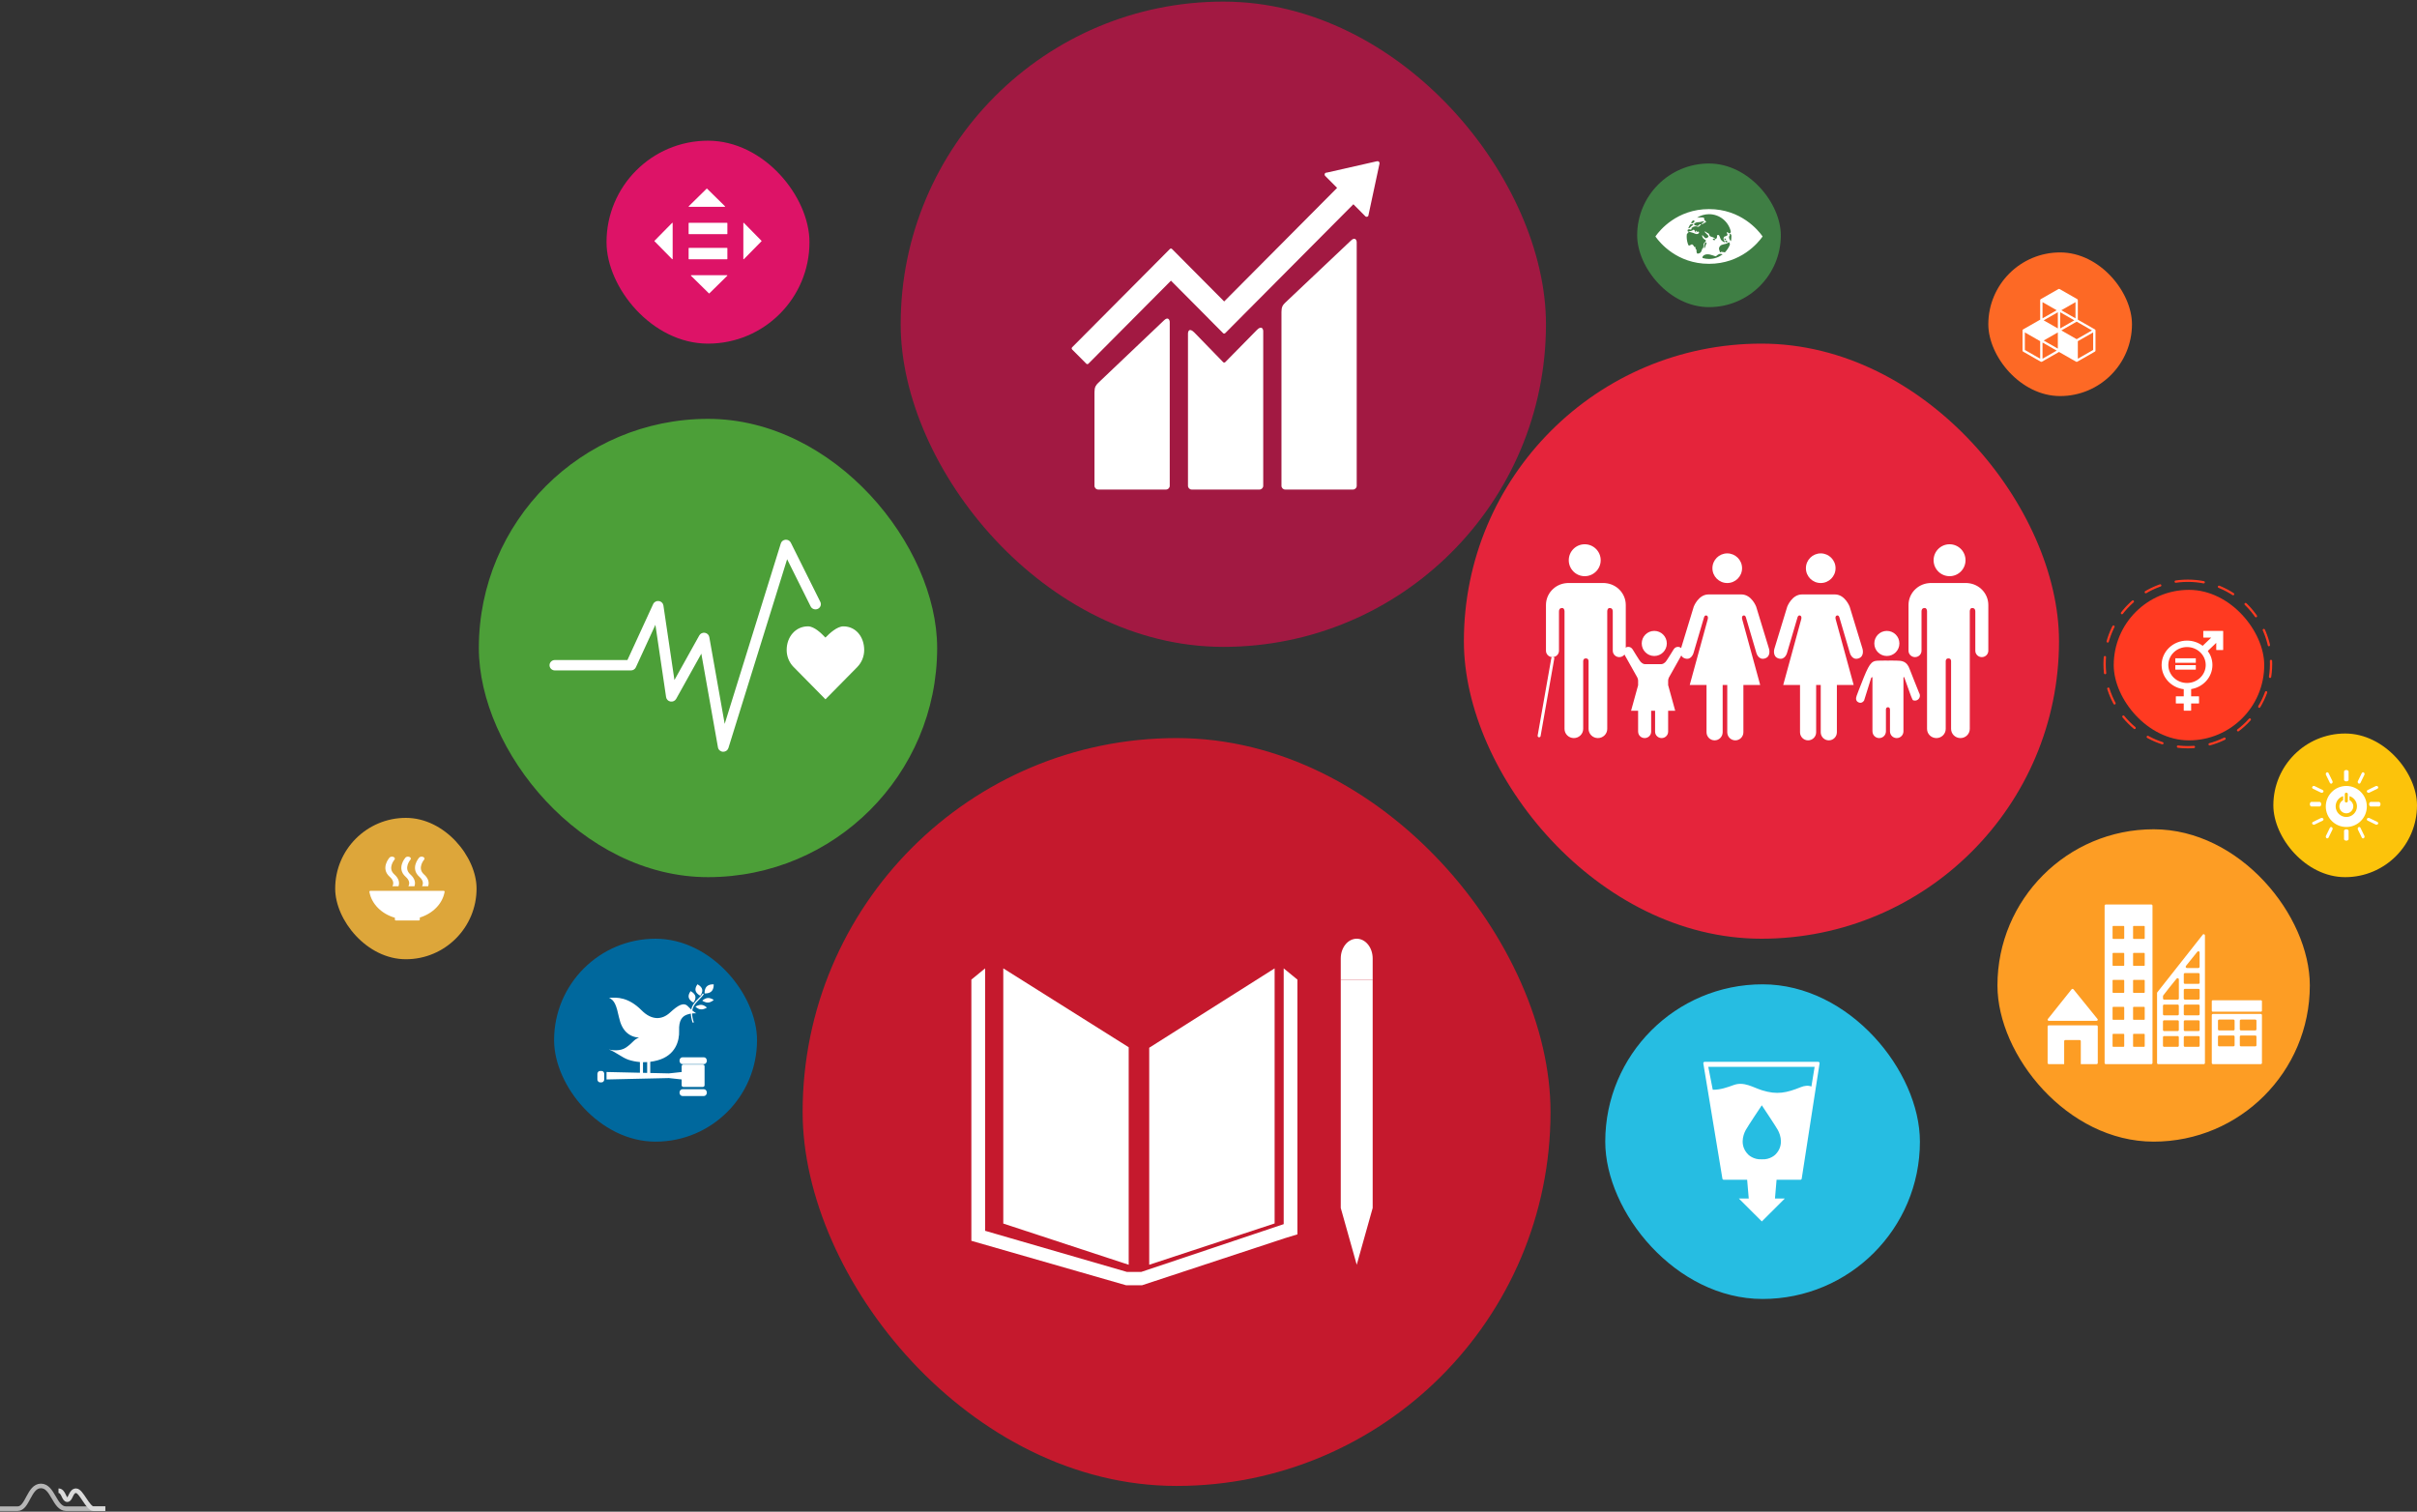 <?xml version="1.0" encoding="UTF-8"?>
<svg width="1060px" height="663px" viewBox="0 0 1060 663" version="1.1" xmlns="http://www.w3.org/2000/svg" xmlns:xlink="http://www.w3.org/1999/xlink">
    <rect x="0" y="0" width="1060" height="663" fill="#333333" stroke="none"/>
    <!-- Generator: sketchtool 62 (101010) - https://sketch.com -->
    <title>6FB37E99-2C97-4185-814F-909C6CEC5B35</title>
    <desc>Created with sketchtool.</desc>
    <g id="Acervo" stroke="none" stroke-width="1" fill="none" fill-rule="evenodd">
        <g id="sobre-o-atlas-v2" transform="translate(-145, -12489)">
            <g id="2-Ods" transform="translate(0, 11695.705)">
                <g id="bubble-chart-ods" transform="translate(145, 794)">
                    <g id="ODS-2-icon" transform="translate(147, 358)">
                        <rect id="Rectangle" fill="#DDA63A" x="0" y="0" width="62" height="62" rx="31"></rect>
                        <path d="M26.182,43.801 L26.182,44.602 C26.181,44.607 26.179,44.614 26.179,44.619 C26.179,44.627 26.181,44.633 26.182,44.639 C26.19,44.837 26.364,44.995 26.579,44.999 C26.581,44.999 26.584,45 26.586,45 C26.589,45 26.593,44.999 26.597,44.999 L36.694,44.999 C36.697,44.999 36.7,45 36.703,45 C36.706,45 36.709,44.999 36.712,44.999 C36.932,44.995 37.109,44.828 37.11,44.622 C37.11,44.622 37.111,44.621 37.111,44.619 C37.111,44.619 37.11,44.618 37.11,44.617 L37.11,43.71 C42.794,41.976 47.052,37.689 47.989,32.464 C47.991,32.452 47.993,32.442 47.995,32.433 C47.998,32.414 48,32.398 48,32.38 C48,32.17 47.818,32 47.592,32 L15.602,32 L15.41,32 C15.183,32 15,32.17 15,32.38 L15.021,32.551 C16.005,37.826 20.38,42.137 26.182,43.801" id="Fill-4" fill="#FFFFFF"></path>
                        <path d="M36.815,17.424 C36.649,17.615 32.76,22.155 36.902,25.825 C38.802,27.509 38.637,28.996 38.095,30 L40.752,30 C41.29,28.518 41.069,26.658 38.911,24.748 C35.858,22.043 38.95,18.387 38.996,18.331 C39.361,17.914 39.165,17.376 38.565,17.126 C37.962,16.876 37.181,17.01 36.815,17.424" id="Fill-6" fill="#FFFFFF"></path>
                        <path d="M32.096,30 L34.753,30 C35.29,28.517 35.067,26.659 32.911,24.748 C29.859,22.043 32.947,18.389 32.996,18.329 C33.358,17.914 33.166,17.377 32.563,17.125 C31.963,16.877 31.181,17.009 30.817,17.424 C30.65,17.615 26.759,22.154 30.903,25.825 C32.802,27.51 32.637,28.997 32.096,30" id="Fill-8" fill="#FFFFFF"></path>
                        <path d="M23.816,17.425 C23.648,17.616 19.76,22.155 23.902,25.825 C25.802,27.51 25.637,28.997 25.097,30 L27.753,30 C28.29,28.518 28.068,26.659 25.91,24.748 C22.857,22.044 25.948,18.388 25.997,18.33 C26.358,17.915 26.165,17.377 25.563,17.127 C24.962,16.876 24.181,17.01 23.816,17.425" id="Fill-10" fill="#FFFFFF"></path>
                    </g>
                    <g id="ODS-4-icon" transform="translate(352, 323)">
                        <rect id="Rectangle" fill="#C5192D" x="0" y="0" width="328" height="328" rx="164"></rect>
                        <path d="M250,96.664 C250,91.875 246.865,88 243.004,88 C239.131,88 236,91.875 236,96.664 L236,106 L250,106 L250,96.664 Z" id="Fill-5" fill="#FFFFFF"></path>
                        <polygon id="Fill-7" fill="#FFFFFF" points="237.743 206.094 236.004 206.094 243.007 231 250 206.094 248.262 206.094 250 206.094 250 106 248.262 106 246.523 106 244.682 106 241.199 106 239.481 106 237.743 106 236 106 236 206.094"></polygon>
                        <polygon id="Fill-9" fill="#FFFFFF" points="217 105.94 210.976 101 210.976 213.182 148.536 234.126 145.647 234.126 145.077 234.126 142.189 234.126 80.026 216.099 80.026 101 74 105.94 74 220.487 141.905 240 145.077 240 145.647 240 148.817 240 211.466 219.351 217 217.661"></polygon>
                        <polygon id="Fill-3" fill="#FFFFFF" points="143 135.597 88 101 88 212.922 143 231"></polygon>
                        <polygon id="Fill-4" fill="#FFFFFF" points="152 135.813 152 231 207 212.875 207 101"></polygon>
                    </g>
                    <g id="ODS-5-icon" transform="translate(923, 254)">
                        <rect id="Rectangle" fill="#FF3A21" x="4" y="4" width="66" height="66" rx="33"></rect>
                        <path d="M36.5,0 C56.658,-3.70303679e-15 73,16.342 73,36.5 C73,56.658 56.658,73 36.5,73 C16.342,73 2.46869119e-15,56.658 0,36.5 C-2.46869119e-15,16.342 16.342,3.70303679e-15 36.5,0 Z" id="Rectangle" stroke="#FF3A21" stroke-linecap="round" stroke-linejoin="bevel" stroke-dasharray="7"></path>
                        <path d="M36.141,44.836 C31.619,44.836 27.941,41.301 27.941,36.957 C27.941,32.612 31.619,29.078 36.141,29.078 C40.663,29.078 44.341,32.612 44.341,36.957 C44.341,41.301 40.663,44.836 36.141,44.836 M51.889,22 L43.383,22 C43.325,22 43.275,22.047 43.275,22.104 L43.275,24.82 C43.275,24.878 43.325,24.925 43.383,24.925 L46.77,24.925 L43.009,28.539 C41.115,27.109 38.732,26.253 36.141,26.253 C29.999,26.253 25,31.055 25,36.957 C25,42.392 29.238,46.889 34.703,47.569 L34.703,50.698 L31.348,50.698 C31.285,50.698 31.238,50.744 31.238,50.802 L31.238,53.713 C31.238,53.77 31.285,53.816 31.348,53.816 L34.703,53.816 L34.703,56.896 C34.703,56.954 34.751,57 34.811,57 L37.839,57 C37.899,57 37.949,56.954 37.949,56.896 L37.949,53.816 L41.303,53.816 C41.363,53.816 41.411,53.77 41.411,53.713 L41.411,50.802 C41.411,50.744 41.363,50.698 41.303,50.698 L37.949,50.698 L37.949,47.518 C43.235,46.685 47.281,42.268 47.281,36.957 C47.281,34.666 46.526,32.543 45.246,30.8 L48.954,27.238 L48.954,30.278 C48.954,30.335 49.003,30.381 49.063,30.381 L51.889,30.381 C51.95,30.381 52,30.335 52,30.278 L52,22.104 C52,22.047 51.95,22 51.889,22" id="Fill-4" fill="#FFFFFF"></path>
                        <path d="M39.902,34 L31.096,34 C31.043,34 31,34.034 31,34.074 L31,35.924 C31,35.967 31.043,36 31.096,36 L39.902,36 C39.957,36 40,35.967 40,35.924 L40,34.074 C40,34.034 39.957,34 39.902,34" id="Fill-6" fill="#FFFFFF"></path>
                        <path d="M39.902,37 L31.096,37 C31.043,37 31,37.035 31,37.077 L31,38.925 C31,38.967 31.043,39 31.096,39 L39.902,39 C39.957,39 40,38.967 40,38.925 L40,37.077 C40,37.035 39.957,37 39.902,37" id="Fill-8" fill="#FFFFFF"></path>
                    </g>
                    <g id="ODS-8-icon" transform="translate(395, 0)">
                        <rect id="Rectangle" fill="#A21942" x="0" y="0" width="283" height="283" rx="141.5"></rect>
                        <path d="M197.414,104.847 L168.643,132.05 C167.556,133.123 167,133.913 167,136.134 L167,212.372 C167,213.267 167.735,214 168.643,214 L198.362,214 C199.268,214 200,213.267 200,212.372 L200,105.534 C200,104.634 199.291,102.991 197.414,104.847" id="Fill-4" fill="#FFFFFF"></path>
                        <path d="M115.414,139.857 L86.641,167.216 C85.558,168.297 85,169.09 85,171.322 L85,212.366 C85,213.263 85.737,214 86.641,214 L116.361,214 C117.268,214 118,213.263 118,212.366 L118,140.544 C118,139.637 117.284,137.982 115.414,139.857" id="Fill-6" fill="#FFFFFF"></path>
                        <path d="M210,70.855 C210.01,70.637 209.933,70.404 209.756,70.233 C209.606,70.086 209.414,70.016 209.229,70 L209.072,70.011 L208.839,70.023 L186.983,74.983 L186.585,75.023 C186.428,75.055 186.28,75.134 186.16,75.248 C185.837,75.574 185.837,76.102 186.16,76.431 L186.406,76.678 L191.398,81.698 L141.873,131.507 L119,108.499 C118.74,108.238 118.33,108.238 118.068,108.499 L111.863,114.744 C111.857,114.744 111.857,114.751 111.857,114.751 L75.19,151.622 C74.937,151.881 74.937,152.303 75.19,152.559 L81.406,158.805 C81.659,159.065 82.072,159.065 82.329,158.805 L118.539,122.396 L135.139,139.092 C135.154,139.118 135.163,139.145 135.191,139.171 L141.398,145.409 C141.656,145.67 142.07,145.67 142.33,145.409 L198.537,88.879 L203.78,94.146 C204.101,94.475 204.626,94.475 204.945,94.146 C205.097,93.994 205.172,93.804 205.183,93.606 L205.186,93.536 L209.987,71.097 L210,70.855 Z" id="Fill-8" fill="#FFFFFF"></path>
                        <path d="M156.245,143.986 L142.32,158.153 C142.056,158.375 141.669,158.368 141.422,158.119 L128.806,145.142 C126.498,142.821 126,144.703 126,145.616 L126,212.347 C126,213.256 126.725,214 127.628,214 L157.365,214 C158.265,214 159,213.256 159,212.347 L159,144.51 C159,143.597 158.287,141.923 156.245,143.986" id="Fill-10" fill="#FFFFFF"></path>
                    </g>
                    <g id="ODS-13-icon" transform="translate(718, 71)">
                        <rect id="Rectangle" fill="#3F7E44" x="0" y="0" width="63" height="63" rx="31.5"></rect>
                        <path d="M41.118,34.058 C40.855,33.986 39.754,32.462 40.624,31.459 C40.769,31.294 40.332,30.809 40.452,30.8 C40.928,30.763 41.181,31.058 41.306,31.485 C41.315,31.673 41.323,31.862 41.323,32.054 C41.323,32.741 41.251,33.411 41.118,34.058 M38.432,39.015 C38.334,38.988 38.233,38.956 38.124,38.901 C37.589,38.629 37.653,39.064 37.39,38.968 C37.126,38.87 37.687,38.259 36.897,38.776 C36.109,39.291 36.322,38.696 35.978,37.822 C35.632,36.948 36.374,35.95 36.993,35.724 C37.845,35.415 38.374,35.352 38.773,35.253 C39.951,34.959 40.2,34.259 40.413,34.685 C40.454,34.765 40.493,34.84 40.528,34.912 C40.597,35.039 40.676,35.297 40.68,35.551 C40.18,36.864 39.408,38.042 38.432,39.015 M31.518,41.873 C30.56,41.873 29.636,41.734 28.762,41.478 C28.637,41.375 28.565,41.204 28.643,40.998 C28.947,40.206 29.85,39.896 30.564,39.827 C32.153,39.672 34.243,40.861 34.575,40.669 C34.909,40.477 35.58,39.602 36.567,39.639 C37.24,39.665 37.234,39.778 37.46,39.863 C35.812,41.123 33.753,41.873 31.518,41.873 M30.185,35.473 C30.05,35.695 29.681,37.346 29.434,37.154 C29.185,36.961 29.534,35.238 29.606,35.107 C29.992,34.396 30.831,34.431 30.185,35.473 M34.189,33.524 C33.995,33.697 33.499,33.634 33.251,33.44 C33.005,33.248 33.408,32.929 33.555,32.917 C33.885,32.888 34.381,33.349 34.189,33.524 M38.515,33.541 C38.41,33.501 38.316,33.401 38.236,33.16 C38.157,32.919 38.359,32.782 38.557,32.879 C38.758,32.981 39.019,33.281 39.019,33.442 C39.019,33.603 38.624,33.584 38.515,33.541 M38.932,33.843 C39.262,33.816 39.757,34.274 39.563,34.449 C39.37,34.623 38.876,34.559 38.628,34.365 C38.382,34.173 38.784,33.855 38.932,33.843 M28.415,37.758 C28.225,38.509 28.002,38.779 27.813,39.016 C27.623,39.255 26.921,39.561 26.476,39.528 C26.03,39.495 25.968,38.303 25.968,37.69 C25.968,37.478 25.669,38.106 25.513,36.831 C25.413,36.013 24.89,36.916 24.853,36.371 C24.815,35.828 24.554,35.936 24.279,35.596 C24.005,35.256 23.664,35.629 23.282,35.801 C22.902,35.97 23.058,36.059 22.518,35.889 C22.504,35.885 22.497,35.88 22.483,35.875 C21.987,34.701 21.713,33.409 21.713,32.054 C21.713,31.722 21.731,31.397 21.762,31.074 C21.78,31.041 21.8,31.01 21.822,30.983 C22.341,30.368 22.329,30.225 22.329,30.225 L22.902,30.026 C22.902,30.026 23.819,30.167 24.509,30.427 C25.077,30.64 25.972,31.124 26.492,30.911 C26.868,30.755 27.163,30.55 27.128,30.236 C27.085,29.842 26.776,29.749 26.401,30.014 C26.263,30.111 25.968,29.42 25.737,29.455 C25.506,29.49 26.023,30.268 25.827,30.3 C25.631,30.334 25.236,29.49 25.168,29.353 C25.102,29.218 24.797,28.878 24.523,29.137 C23.945,29.687 23.006,29.654 22.818,29.795 C22.244,30.225 22.092,29.654 22.105,29.306 C22.128,29.226 22.151,29.146 22.177,29.067 C22.364,28.86 23.037,28.791 23.268,28.946 C23.521,29.115 23.703,28.902 23.802,28.799 C23.903,28.698 23.868,28.535 23.804,28.4 C23.74,28.264 23.931,28.164 24.062,28.128 C24.194,28.093 24.631,27.787 24.806,27.685 C24.982,27.584 25.888,27.473 26.294,27.677 C26.7,27.882 27.073,27.715 27.273,27.479 C27.523,27.181 27.842,26.954 27.984,26.886 C28.126,26.819 27.634,26.359 27.229,26.86 C26.824,27.36 26.618,27.405 26.427,27.405 C26.237,27.405 25.105,27.123 24.965,26.764 C24.827,26.407 25.319,26.139 25.737,25.936 C26.155,25.736 27.298,25.739 27.59,25.673 C28.184,25.542 28.943,25.244 29.326,25.504 C29.707,25.76 27.728,26.212 28.379,26.563 C28.61,26.691 29.656,25.961 30.014,25.774 C30.858,25.339 29.197,25.195 29.412,24.31 C29.656,23.309 27.375,23.696 26.238,23.781 C27.763,22.803 29.574,22.234 31.518,22.234 C36.143,22.234 40.017,25.443 41.05,29.758 C41.058,29.971 41.024,30.125 41.003,30.212 C40.914,30.566 40.244,30.871 39.855,30.3 C39.756,30.157 39.335,29.759 39.35,30.44 C39.363,31.12 40.01,31.19 39.383,31.598 C38.757,32.007 38.642,31.908 38.352,32.011 C38.064,32.113 37.784,32.814 37.853,33.189 C37.923,33.564 38.816,34.587 38.153,34.545 C37.998,34.534 36.826,33.733 36.633,33.217 C36.429,32.675 36.206,32.144 36.048,31.735 C35.888,31.327 35.475,31.223 35.124,31.463 C34.776,31.702 35.222,31.941 34.971,32.452 C34.721,32.963 34.542,33.419 34.173,32.997 C33.216,31.899 31.826,32.44 31.608,31.218 C31.49,30.556 30.921,30.619 30.444,30.244 C29.966,29.871 29.699,29.668 29.619,29.938 C29.548,30.176 31.117,31.422 31.229,31.741 C31.395,32.215 30.759,32.633 30.293,32.746 C29.829,32.857 29.624,32.484 29.167,32.008 C28.711,31.532 28.511,31.192 28.479,31.565 C28.433,32.106 28.913,32.899 29.379,33.195 C29.775,33.447 30.219,33.561 30.091,33.969 C29.962,34.379 30.089,34.147 29.644,34.587 C29.199,35.03 29.114,35.172 29.147,35.783 C29.179,36.397 29.019,36.432 28.923,36.941 C28.828,37.451 28.608,37.01 28.415,37.758 M23.148,26.937 C23.171,26.91 23.191,26.888 23.199,26.877 C23.377,26.676 23.729,26.632 23.972,26.594 C24.217,26.552 24.542,26.676 24.581,26.838 C24.623,27 23.969,27.296 23.85,27.407 C23.511,27.719 22.981,28.355 22.672,28.424 C22.57,28.447 22.487,28.432 22.418,28.398 C22.622,27.889 22.866,27.399 23.148,26.937 M23.651,25.936 C23.778,25.749 24.2,25.217 24.25,25.15 C24.359,25.01 24.574,24.982 24.725,24.955 C24.875,24.925 25.074,25.01 25.098,25.122 C25.123,25.235 25.04,25.671 24.966,25.747 C24.76,25.961 24.222,26.264 23.926,26.216 C23.697,26.181 23.608,26.003 23.651,25.936 M54.818,31.738 C53.145,29.387 45.574,20 31.502,20 C17.427,20 9.858,29.387 8.182,31.738 C8.111,31.839 8.05,31.925 8,31.999 C8.05,32.075 8.111,32.162 8.182,32.263 C9.858,34.613 17.427,44 31.502,44 C45.574,44 53.145,34.613 54.818,32.263 C54.891,32.162 54.952,32.075 55,31.999 C54.952,31.925 54.891,31.839 54.818,31.738" id="Fill-5" fill="#FFFFFF"></path>
                    </g>
                    <g id="ODS-7-icon" transform="translate(997, 321)">
                        <rect id="Rectangle" fill="#FCC30B" x="0" y="0" width="63" height="63" rx="31.5"></rect>
                        <path d="M32.002,36.611 C29.416,36.611 27.32,34.516 27.32,31.931 C27.32,29.829 28.703,28.052 30.61,27.46 L30.61,29.202 C29.618,29.71 28.937,30.739 28.937,31.931 C28.937,33.623 30.308,34.995 32.002,34.995 C33.695,34.995 35.066,33.623 35.066,31.931 C35.066,30.736 34.382,29.704 33.385,29.199 L33.385,27.457 C35.295,28.047 36.684,29.826 36.684,31.931 C36.684,34.516 34.587,36.611 32.002,36.611 L32.002,36.611 Z M31.334,26.555 C31.334,26.256 31.634,25.926 32.004,25.926 C32.372,25.926 32.671,26.256 32.671,26.555 L32.671,29.645 C32.671,29.943 32.372,30.27 32.004,30.27 C31.634,30.27 31.334,29.943 31.334,29.645 L31.334,26.555 Z M32,23 C27.03,23 23,27.029 23,32 C23,36.972 27.03,41 32,41 C36.971,41 41,36.972 41,32 C41,27.029 36.971,23 32,23 L32,23 Z" id="Fill-3" fill="#FFFFFF"></path>
                        <path d="M21,30.998 C21,30.447 20.661,30 20.351,30 L16.654,30 C16.342,30 16,30.447 16,30.998 C16,31.551 16.342,32 16.654,32 L20.351,32 C20.661,32 21,31.551 21,30.998" id="Fill-5" fill="#FFFFFF"></path>
                        <path d="M47,30.998 C47,30.447 46.661,30 46.351,30 L42.654,30 C42.342,30 42,30.447 42,30.998 C42,31.551 42.342,32 42.654,32 L46.351,32 C46.661,32 47,31.551 47,30.998" id="Fill-7" fill="#FFFFFF"></path>
                        <path d="M32.002,21 C32.552,21 33,20.661 33,20.351 L33,16.654 C33,16.342 32.552,16 32.002,16 C31.45,16 31,16.342 31,16.654 L31,20.351 C31,20.661 31.45,21 32.002,21" id="Fill-9" fill="#FFFFFF"></path>
                        <path d="M32.002,47 C32.552,47 33,46.661 33,46.351 L33,42.654 C33,42.343 32.552,42 32.002,42 C31.45,42 31,42.343 31,42.654 L31,46.351 C31,46.661 31.45,47 32.002,47" id="Fill-11" fill="#FFFFFF"></path>
                        <path d="M21.903,25.669 C22.114,25.355 21.959,24.944 21.66,24.798 L18.107,23.068 C17.807,22.921 17.307,23.015 17.097,23.328 C16.886,23.642 17.043,24.057 17.343,24.203 L20.897,25.934 C21.194,26.079 21.692,25.983 21.903,25.669" id="Fill-13" fill="#FFFFFF"></path>
                        <path d="M45.903,39.669 C46.113,39.356 45.958,38.943 45.661,38.798 L42.107,37.067 C41.807,36.921 41.307,37.015 41.097,37.328 C40.886,37.642 41.043,38.057 41.343,38.203 L44.897,39.934 C45.195,40.079 45.692,39.983 45.903,39.669" id="Fill-15" fill="#FFFFFF"></path>
                        <path d="M37.332,21.903 C37.645,22.113 38.056,21.958 38.202,21.661 L39.932,18.107 C40.079,17.807 39.985,17.308 39.672,17.097 C39.359,16.886 38.943,17.044 38.797,17.343 L37.066,20.897 C36.921,21.195 37.017,21.692 37.332,21.903" id="Fill-17" fill="#FFFFFF"></path>
                        <path d="M23.332,45.903 C23.644,46.113 24.057,45.958 24.202,45.661 L25.933,42.107 C26.079,41.807 25.985,41.307 25.672,41.097 C25.359,40.886 24.942,41.043 24.797,41.343 L23.066,44.897 C22.921,45.194 23.017,45.692 23.332,45.903" id="Fill-19" fill="#FFFFFF"></path>
                        <path d="M25.672,21.902 C25.985,21.69 26.079,21.193 25.933,20.895 L24.2,17.342 C24.053,17.043 23.64,16.886 23.328,17.097 C23.014,17.309 22.921,17.81 23.068,18.11 L24.801,21.662 C24.947,21.96 25.359,22.114 25.672,21.902" id="Fill-21" fill="#FFFFFF"></path>
                        <path d="M39.672,45.902 C39.985,45.69 40.078,45.193 39.933,44.896 L38.2,41.343 C38.053,41.043 37.64,40.885 37.328,41.097 C37.015,41.309 36.921,41.81 37.068,42.11 L38.801,45.663 C38.946,45.96 39.359,46.113 39.672,45.902" id="Fill-23" fill="#FFFFFF"></path>
                        <path d="M41.099,25.673 C41.31,25.985 41.807,26.078 42.104,25.933 L45.656,24.2 C45.956,24.053 46.115,23.64 45.903,23.328 C45.691,23.015 45.19,22.921 44.89,23.068 L41.338,24.801 C41.04,24.946 40.886,25.36 41.099,25.673" id="Fill-25" fill="#FFFFFF"></path>
                        <path d="M17.098,39.673 C17.31,39.985 17.807,40.079 18.104,39.933 L21.657,38.199 C21.957,38.054 22.115,37.64 21.902,37.328 C21.691,37.015 21.19,36.921 20.89,37.067 L17.338,38.801 C17.04,38.946 16.887,39.36 17.098,39.673" id="Fill-27" fill="#FFFFFF"></path>
                    </g>
                    <g id="ODS-1-icon" transform="translate(642, 150)">
                        <rect id="Rectangle" fill="#E5243B" x="0" y="0" width="261" height="261" rx="130.5"></rect>
                        <path d="M206,95.001 C206,91.132 209.139,88 213.008,88 C216.87,88 220,91.132 220,95.001 C220,98.865 216.87,102 213.008,102 C209.139,102 206,98.865 206,95.001" id="Fill-3" fill="#FFFFFF"></path>
                        <path d="M221.095,105.044 C226.086,105.487 230,109.615 230,114.648 L230,117.05 L230,118.1 L230,134.692 C230,136.234 228.722,137.494 227.151,137.494 C225.569,137.494 224.295,136.234 224.295,134.692 L224.295,117.477 C224.295,116.831 224.106,115.956 222.905,115.956 C222.074,115.956 221.901,116.821 221.871,117.373 L221.871,168.973 C221.871,171.19 220.043,173 217.775,173 C215.506,173 213.669,171.19 213.669,168.973 L213.669,139.237 C213.658,138.909 213.547,138.057 212.507,138.057 L212.502,138.057 C211.456,138.057 211.329,138.909 211.317,139.237 L211.317,168.973 C211.317,171.19 209.492,173 207.225,173 C204.952,173 203.124,171.19 203.124,168.973 L203.124,117.373 C203.098,116.821 202.918,115.956 202.093,115.956 C200.886,115.956 200.703,116.831 200.703,117.477 L200.703,134.692 C200.703,136.234 199.425,137.494 197.849,137.494 C196.272,137.494 195,136.234 195,134.692 L195,118.1 L195,117.05 L195,114.648 C195,109.615 198.916,105.487 203.917,105.044 C204.079,105.023 204.259,105 204.455,105 L212.507,105 L220.535,105 C220.746,105 220.92,105.023 221.095,105.044" id="Fill-5" fill="#FFFFFF"></path>
                        <path d="M163,98.503 C163,94.915 160.097,92 156.505,92 C152.911,92 150,94.915 150,98.503 C150,102.093 152.911,105 156.505,105 C160.097,105 163,102.093 163,98.503" id="Fill-7" fill="#FFFFFF"></path>
                        <path d="M141.817,115.348 L136.172,133.85 C136.172,133.85 135.166,137.242 138.025,138.088 C140.868,138.937 141.73,135.624 141.73,135.624 L146.283,120.183 C146.283,120.183 146.531,118.995 147.418,119.252 C148.305,119.508 147.972,120.779 147.972,120.779 L140.048,149.718 L147.418,149.718 L147.418,170.444 C147.418,172.405 149.004,174 150.96,174 C152.912,174 154.492,172.405 154.492,170.444 L154.492,149.718 L155.502,149.718 L156.502,149.718 L156.502,170.444 C156.502,172.405 158.08,174 160.037,174 C161.998,174 163.582,172.405 163.582,170.444 L163.582,149.718 L170.947,149.718 L163.03,120.779 C163.03,120.779 162.697,119.508 163.582,119.252 C164.469,118.995 164.717,120.183 164.717,120.183 L169.268,135.624 C169.268,135.624 170.134,138.937 172.974,138.088 C175.838,137.242 174.827,133.85 174.827,133.85 L169.181,115.348 C169.181,115.348 167.164,110 162.697,110 L155.502,110 L148.305,110 C143.839,110 141.817,115.348 141.817,115.348" id="Fill-9" fill="#FFFFFF"></path>
                        <path d="M122,98.503 C122,94.915 119.092,92 115.502,92 C111.908,92 109,94.915 109,98.503 C109,102.093 111.908,105 115.502,105 C119.092,105 122,102.093 122,98.503" id="Fill-11" fill="#FFFFFF"></path>
                        <path d="M100.816,115.348 L95.173,133.85 C95.173,133.85 94.163,137.242 97.024,138.088 C99.866,138.937 100.729,135.624 100.729,135.624 L105.282,120.183 C105.282,120.183 105.53,118.995 106.417,119.252 C107.306,119.508 106.969,120.779 106.969,120.779 L99.048,149.718 L106.417,149.718 L106.417,170.444 C106.417,172.405 108.008,174 109.959,174 C111.915,174 113.494,172.405 113.494,170.444 L113.494,149.718 L114.509,149.718 L115.505,149.718 L115.505,170.444 C115.505,172.405 117.08,174 119.042,174 C121.003,174 122.583,172.405 122.583,170.444 L122.583,149.718 L129.952,149.718 L122.035,120.779 C122.035,120.779 121.699,119.508 122.583,119.252 C123.468,118.995 123.719,120.183 123.719,120.183 L128.267,135.624 C128.267,135.624 129.134,138.937 131.975,138.088 C134.838,137.242 133.827,133.85 133.827,133.85 L128.181,115.348 C128.181,115.348 126.168,110 121.699,110 L114.509,110 L107.306,110 C102.841,110 100.816,115.348 100.816,115.348" id="Fill-13" fill="#FFFFFF"></path>
                        <path d="M185.502,137 C188.544,137 191,134.538 191,131.495 C191,128.454 188.544,126 185.502,126 C182.459,126 180,128.454 180,131.495 C180,134.538 182.459,137 185.502,137" id="Fill-15" fill="#FFFFFF"></path>
                        <path d="M172.215,154.615 C171.934,155.288 171.704,156.712 173.053,157.334 C174.636,158.061 175.516,156.532 175.516,156.532 L178.64,146.564 C178.64,146.564 179.182,145.898 179.182,146.587 L179.182,170.051 L179.197,170.051 C179.197,171.684 180.509,173 182.144,173 C183.775,173 185.092,171.684 185.092,170.051 L185.092,160.791 C185.092,160.791 184.922,159.483 185.976,159.483 C187.031,159.483 186.868,160.791 186.868,160.791 L186.868,170.051 C186.868,171.684 188.192,173 189.822,173 C191.449,173 192.776,171.684 192.776,170.051 L192.776,146.587 C192.776,145.898 193.141,146.391 193.141,146.391 L195.589,153.215 C195.589,153.215 196.653,156.265 196.98,156.4 C198.085,156.865 199.362,156.336 199.828,155.221 C200.134,154.494 200.016,153.713 199.594,153.123 L199.615,153.102 C199.545,152.881 195.956,144.076 195.534,142.84 C194.237,139.054 191.879,139.087 189.607,139.025 C187.334,138.969 185.976,139.025 185.976,139.025 C185.976,139.025 184.524,138.964 181.524,139.054 C178.531,139.148 177.585,140.683 174.282,149.186 C173.811,150.41 172.215,154.373 172.194,154.61 L172.215,154.615 Z" id="Fill-17" fill="#FFFFFF"></path>
                        <path d="M60,95.001 C60,91.132 56.858,88 52.992,88 C49.129,88 46,91.132 46,95.001 C46,98.865 49.129,102 52.992,102 C56.858,102 60,98.865 60,95.001" id="Fill-19" fill="#FFFFFF"></path>
                        <path d="M44.907,105.044 C39.919,105.487 36,109.615 36,114.648 L36,117.05 L36,118.1 L36,134.692 C36,136.234 37.28,137.494 38.855,137.494 C40.432,137.494 41.709,136.234 41.709,134.692 L41.709,117.477 C41.709,116.831 41.899,115.956 43.099,115.956 C43.928,115.956 44.101,116.821 44.136,117.373 L44.136,168.973 C44.136,171.19 45.961,173 48.23,173 C50.495,173 52.327,171.19 52.327,168.973 L52.327,139.237 C52.345,138.909 52.454,138.057 53.496,138.057 L53.499,138.057 C54.544,138.057 54.672,138.909 54.682,139.237 L54.682,168.973 C54.682,171.19 56.51,173 58.775,173 C61.046,173 62.874,171.19 62.874,168.973 L62.874,117.373 C62.899,116.821 63.085,115.956 63.908,115.956 C65.115,115.956 65.296,116.831 65.296,117.477 L65.296,134.692 C65.296,136.234 66.574,137.494 68.15,137.494 C69.725,137.494 71,136.234 71,134.692 L71,118.1 L71,117.05 L71,114.648 C71,109.615 67.086,105.487 62.086,105.044 C61.921,105.023 61.744,105 61.546,105 L53.496,105 L45.469,105 C45.257,105 45.081,105.023 44.907,105.044" id="Fill-21" fill="#FFFFFF"></path>
                        <line x1="39" y1="138" x2="33" y2="172" id="Stroke-23" stroke="#FFFFFF" stroke-width="1.307" stroke-linecap="round"></line>
                        <path d="M83.5,137 C86.543,137 89,134.538 89,131.495 C89,128.454 86.543,126 83.5,126 C80.459,126 78,128.454 78,131.495 C78,134.538 80.459,137 83.5,137" id="Fill-25" fill="#FFFFFF"></path>
                        <path d="M89.934,146.418 L95.338,136.792 C95.338,136.792 96,135.409 96,135.077 C96,133.934 95.055,133 93.886,133 C93.121,133 92.467,133.391 92.097,133.977 L92.072,133.965 C91.902,134.108 89.197,138.858 88.303,139.738 C87.357,140.677 86.513,140.573 86.513,140.573 L82.995,140.573 L79.485,140.573 C79.485,140.573 78.633,140.677 77.693,139.738 C76.788,138.858 74.093,134.108 73.921,133.965 L73.903,133.977 C73.521,133.391 72.867,133 72.112,133 C70.948,133 70,133.934 70,135.077 C70,135.409 70.206,135.992 70.206,135.992 L76.053,146.418 C76.053,146.418 76.41,147.136 76.41,147.793 L76.41,149.844 L73.326,161.006 L76.41,161.006 L76.41,170.183 L76.422,170.183 C76.422,171.745 77.702,173 79.282,173 C80.859,173 82.131,171.745 82.131,170.183 L82.131,161.346 C82.131,161.346 82.116,161.198 82.131,161.006 L83.005,161.006 L83.856,161.006 C83.872,161.198 83.856,161.346 83.856,161.346 L83.856,170.183 C83.856,171.745 85.139,173 86.718,173 C88.295,173 89.58,171.745 89.58,170.183 L89.58,161.006 L92.674,161.006 L89.58,149.781 L89.58,147.793 C89.58,147.136 89.934,146.418 89.934,146.418" id="Fill-27" fill="#FFFFFF"></path>
                    </g>
                    <g id="ODS-3-icon" transform="translate(210, 183)">
                        <rect id="Rectangle" fill="#4C9F38" x="0" y="0" width="201" height="201" rx="100.5"></rect>
                        <path d="M159.869,91.005 C157.12,91.005 153.804,94.053 152.002,95.926 C150.201,94.049 147.105,91 144.353,91 C138.854,91 135,95.644 135,101.372 C135,104.236 136.115,106.829 137.919,108.706 L152.014,123 L166.092,108.722 L166.081,108.712 C167.884,106.834 169,104.24 169,101.375 C169,95.648 165.37,91.005 159.869,91.005 Z" id="Fill-4" fill="#FFFFFF"></path>
                        <path d="M107.195,146 C107.147,146 107.098,145.999 107.049,145.996 C105.957,145.931 105.056,145.147 104.871,144.103 L97.579,102.984 L86.533,122.814 C86.051,123.683 85.039,124.15 84.047,123.977 C83.042,123.805 82.27,123.028 82.125,122.054 L77.435,90.321 L68.857,108.979 C68.478,109.802 67.634,110.333 66.704,110.333 L33.358,110.333 C32.055,110.333 31,109.31 31,108.051 C31,106.789 32.055,105.768 33.358,105.768 L65.173,105.768 L76.457,81.227 C76.884,80.298 77.895,79.755 78.936,79.895 C79.976,80.035 80.795,80.825 80.944,81.832 L85.78,114.553 L96.672,94.997 C97.149,94.138 98.135,93.668 99.129,93.829 C100.121,93.985 100.901,94.735 101.071,95.695 L107.822,133.777 L132.434,54.624 C132.715,53.722 133.538,53.08 134.506,53.006 C135.478,52.937 136.394,53.442 136.816,54.29 L149.766,80.283 C150.331,81.418 149.839,82.783 148.667,83.33 C147.495,83.878 146.085,83.401 145.519,82.265 L135.202,61.558 L109.45,144.375 C109.15,145.345 108.228,146 107.195,146" id="Fill-6" fill="#FFFFFF"></path>
                    </g>
                    <g id="ODS-6-icon" transform="translate(704, 431)">
                        <rect id="Rectangle" fill="#26BDE2" x="0" y="0" width="138" height="138" rx="69"></rect>
                        <path d="M90.41,44.834 C89.06,44.24 87.348,44.454 85.704,45.119 C79.52,47.622 75.313,48.522 68.81,46.488 C64.715,45.208 60.883,42.527 56.354,44.16 C53.348,45.24 50.548,46.269 47.148,46.243 L45.186,36.195 L91.821,36.195 L90.41,44.834 Z M74.602,74.674 C74.602,74.674 72.339,76.996 68.657,76.745 C64.965,76.996 62.704,74.674 62.704,74.674 C58.971,70.949 60.303,66.315 61.603,63.921 C62.405,62.421 68.14,53.82 68.634,53.089 L68.634,53.031 C68.634,53.031 68.642,53.042 68.657,53.058 L68.676,53.031 L68.676,53.089 C69.157,53.82 74.901,62.421 75.704,63.921 C77.005,66.315 78.333,70.949 74.602,74.674 L74.602,74.674 Z M93.862,34.197 C93.745,34.07 93.588,34 93.411,34 L43.581,34 C43.408,34 43.25,34.07 43.133,34.197 C43.023,34.336 42.981,34.507 43.008,34.667 L51.38,85.227 C51.426,85.507 51.671,85.715 51.954,85.715 L62.229,85.715 L62.932,93.949 L58.608,93.954 L68.669,104 L78.754,93.931 L74.431,93.936 L75.133,85.715 L85.589,85.715 C85.877,85.715 86.119,85.507 86.16,85.218 L93.993,34.667 C94.02,34.493 93.969,34.327 93.862,34.197 L93.862,34.197 Z" id="Fill-4" fill="#FFFFFF"></path>
                    </g>
                    <g id="ODS-10-icon" transform="translate(266, 61)">
                        <rect id="Rectangle" fill="#DD1367" x="0" y="0" width="89" height="89" rx="44.5"></rect>
                        <path d="M52.817,47 L36.181,47 C36.081,47 36,47.084 36,47.187 L36,51.812 C36,51.917 36.081,52 36.181,52 L52.817,52 C52.919,52 53,51.917 53,51.812 L53,47.187 C53,47.084 52.919,47 52.817,47" id="Fill-42" fill="#FFFFFF"></path>
                        <path d="M52.817,36 L36.181,36 C36.081,36 36,36.084 36,36.187 L36,40.812 C36,40.917 36.081,41 36.181,41 L52.817,41 C52.919,41 53,40.917 53,40.812 L53,36.187 C53,36.084 52.919,36 52.817,36" id="Fill-43" fill="#FFFFFF"></path>
                        <path d="M51.96,28.772 L44.096,21.039 C44.043,20.987 43.957,20.987 43.904,21.039 L36.04,28.772 C35.955,28.856 36.015,29 36.136,29 L51.864,29 C51.985,29 52.045,28.856 51.96,28.772" id="Fill-44" fill="#FFFFFF"></path>
                        <path d="M60.228,51.96 L67.961,44.096 C68.013,44.043 68.013,43.957 67.961,43.904 L60.228,36.04 C60.144,35.955 60,36.015 60,36.136 L60,51.864 C60,51.985 60.144,52.046 60.228,51.96" id="Fill-45" fill="#FFFFFF"></path>
                        <path d="M37.04,59.228 L44.904,66.961 C44.957,67.013 45.043,67.013 45.096,66.961 L52.96,59.228 C53.045,59.144 52.985,59 52.864,59 L37.136,59 C37.015,59 36.955,59.144 37.04,59.228" id="Fill-46" fill="#FFFFFF"></path>
                        <path d="M28.772,36.04 L21.039,43.904 C20.987,43.957 20.987,44.043 21.039,44.096 L28.772,51.96 C28.856,52.045 29,51.985 29,51.864 L29,36.136 C29,36.015 28.856,35.954 28.772,36.04" id="Fill-47" fill="#FFFFFF"></path>
                    </g>
                    <g id="ODS-9-icon" transform="translate(872, 110)">
                        <rect id="Rectangle" fill="#FD6925" x="0" y="0" width="63" height="63" rx="31.5"></rect>
                        <path d="M45.978,42.776 L39.255,46.618 L39.255,38.933 L45.978,35.089 L45.978,42.776 Z M23.767,46.618 L23.767,39.517 L29.978,43.068 L23.767,46.618 Z M22.745,46.618 L16.022,42.776 L16.022,35.089 L22.745,38.933 L22.745,46.618 Z M29.978,25.359 L23.767,28.911 L23.767,21.809 L29.978,25.359 Z M38.233,28.911 L32.022,25.359 L38.233,21.809 L38.233,28.911 Z M32.022,34.213 L38.744,30.371 L45.467,34.213 L38.744,38.057 L32.022,34.213 Z M30.489,33.337 L24.277,29.787 L30.489,26.236 L30.489,33.337 Z M37.721,29.787 L31.511,33.336 L31.511,26.236 L37.721,29.787 Z M30.489,42.192 L24.277,38.641 L30.489,35.089 L30.489,42.192 Z M46.745,33.774 L39.255,29.495 L39.255,20.932 C39.255,20.752 39.157,20.585 38.999,20.494 L31.255,16.068 C31.097,15.977 30.903,15.977 30.745,16.068 L23,20.494 C22.842,20.585 22.745,20.752 22.745,20.932 L22.745,29.495 L15.255,33.774 C15.097,33.865 15,34.032 15,34.213 L15,43.068 C15,43.249 15.097,43.416 15.255,43.506 L23,47.932 C23.079,47.977 23.167,48 23.256,48 C23.344,48 23.432,47.977 23.511,47.932 L31,43.652 L38.488,47.932 C38.567,47.977 38.656,48 38.744,48 C38.832,48 38.92,47.978 38.999,47.932 L46.745,43.506 C46.903,43.416 47,43.249 47,43.068 L47,34.213 C47,34.032 46.903,33.865 46.745,33.774 L46.745,33.774 Z" id="Fill-28" fill="#FFFFFF"></path>
                    </g>
                    <g id="ODS-11-icon" transform="translate(876, 363)">
                        <rect id="Rectangle" fill="#FD9D24" x="0" y="0" width="137" height="137" rx="68.5"></rect>
                        <path d="M22.515,84 L22.731,84 L43.485,84 C43.769,84 44,83.778 44,83.507 C44,83.381 43.946,83.268 43.865,83.181 L43.835,83.152 L33.403,70.267 L33.301,70.16 C33.207,70.062 33.073,70 32.921,70 C32.791,70 32.676,70.052 32.584,70.126 L32.521,70.195 L32.424,70.301 L22.245,83.051 L22.088,83.233 C22.032,83.31 22,83.405 22,83.507 C22,83.778 22.231,84 22.515,84" id="Fill-4" fill="#FFFFFF"></path>
                        <path d="M43.486,86 L22.514,86 C22.23,86 22,86.224 22,86.501 L22,102.499 C22,102.775 22.23,103 22.514,103 L29.264,103 L29.264,92.936 C29.264,92.657 29.492,92.435 29.778,92.435 L36.044,92.435 C36.327,92.435 36.557,92.657 36.557,92.936 L36.557,103 L43.486,103 C43.769,103 44,102.775 44,102.499 L44,86.501 C44,86.224 43.769,86 43.486,86" id="Fill-6" fill="#FFFFFF"></path>
                        <path d="M113.587,87.735 C113.587,88.009 113.358,88.23 113.073,88.23 L106.809,88.23 C106.524,88.23 106.295,88.009 106.295,87.735 L106.295,83.955 C106.295,83.682 106.524,83.46 106.809,83.46 L113.073,83.46 C113.358,83.46 113.587,83.682 113.587,83.955 L113.587,87.735 Z M113.587,94.716 C113.587,94.992 113.358,95.214 113.073,95.214 L106.809,95.214 C106.524,95.214 106.295,94.992 106.295,94.716 L106.295,90.939 C106.295,90.663 106.524,90.443 106.809,90.443 L113.073,90.443 C113.358,90.443 113.587,90.663 113.587,90.939 L113.587,94.716 Z M104.011,87.735 C104.011,88.009 103.782,88.23 103.499,88.23 L97.232,88.23 C96.947,88.23 96.716,88.009 96.716,87.735 L96.716,83.955 C96.716,83.682 96.947,83.46 97.232,83.46 L103.499,83.46 C103.782,83.46 104.011,83.682 104.011,83.955 L104.011,87.735 Z M104.011,94.716 C104.011,94.992 103.782,95.214 103.499,95.214 L97.232,95.214 C96.947,95.214 96.716,94.992 96.716,94.716 L96.716,90.939 C96.716,90.663 96.947,90.443 97.232,90.443 L103.499,90.443 C103.782,90.443 104.011,90.663 104.011,90.939 L104.011,94.716 Z M115.486,81 L94.512,81 C94.229,81 94,81.218 94,81.495 L94,102.505 C94,102.778 94.229,103 94.512,103 L115.486,103 C115.771,103 116,102.778 116,102.505 L116,81.495 C116,81.218 115.771,81 115.486,81 L115.486,81 Z" id="Fill-8" fill="#FFFFFF"></path>
                        <path d="M64.588,47.808 C64.588,47.953 64.47,48.072 64.323,48.072 L59.742,48.072 C59.596,48.072 59.479,47.953 59.479,47.808 L59.479,42.654 C59.479,42.507 59.596,42.389 59.742,42.389 L64.323,42.389 C64.47,42.389 64.588,42.507 64.588,42.654 L64.588,47.808 Z M64.588,59.639 C64.588,59.785 64.47,59.904 64.323,59.904 L59.742,59.904 C59.596,59.904 59.479,59.785 59.479,59.639 L59.479,54.485 C59.479,54.339 59.596,54.223 59.742,54.223 L64.323,54.223 C64.47,54.223 64.588,54.339 64.588,54.485 L64.588,59.639 Z M64.588,71.473 C64.588,71.62 64.47,71.738 64.323,71.738 L59.742,71.738 C59.596,71.738 59.479,71.62 59.479,71.473 L59.479,66.32 C59.479,66.173 59.596,66.054 59.742,66.054 L64.323,66.054 C64.47,66.054 64.588,66.173 64.588,66.32 L64.588,71.473 Z M64.588,83.303 C64.588,83.453 64.47,83.569 64.323,83.569 L59.742,83.569 C59.596,83.569 59.479,83.453 59.479,83.303 L59.479,78.153 C59.479,78.003 59.596,77.888 59.742,77.888 L64.323,77.888 C64.47,77.888 64.588,78.003 64.588,78.153 L64.588,83.303 Z M64.588,95.138 C64.588,95.284 64.47,95.403 64.323,95.403 L59.742,95.403 C59.596,95.403 59.479,95.284 59.479,95.138 L59.479,89.986 C59.479,89.839 59.596,89.722 59.742,89.722 L64.323,89.722 C64.47,89.722 64.588,89.839 64.588,89.986 L64.588,95.138 Z M55.599,47.808 C55.599,47.953 55.481,48.072 55.337,48.072 L50.753,48.072 C50.609,48.072 50.49,47.953 50.49,47.808 L50.49,42.654 C50.49,42.507 50.609,42.389 50.753,42.389 L55.337,42.389 C55.481,42.389 55.599,42.507 55.599,42.654 L55.599,47.808 Z M55.599,59.639 C55.599,59.785 55.481,59.904 55.337,59.904 L50.753,59.904 C50.609,59.904 50.49,59.785 50.49,59.639 L50.49,54.485 C50.49,54.339 50.609,54.223 50.753,54.223 L55.337,54.223 C55.481,54.223 55.599,54.339 55.599,54.485 L55.599,59.639 Z M55.599,71.473 C55.599,71.62 55.481,71.738 55.337,71.738 L50.753,71.738 C50.609,71.738 50.49,71.62 50.49,71.473 L50.49,66.32 C50.49,66.173 50.609,66.054 50.753,66.054 L55.337,66.054 C55.481,66.054 55.599,66.173 55.599,66.32 L55.599,71.473 Z M55.599,83.303 C55.599,83.453 55.481,83.569 55.337,83.569 L50.753,83.569 C50.609,83.569 50.49,83.453 50.49,83.303 L50.49,78.153 C50.49,78.003 50.609,77.888 50.753,77.888 L55.337,77.888 C55.481,77.888 55.599,78.003 55.599,78.153 L55.599,83.303 Z M55.599,95.138 C55.599,95.284 55.481,95.403 55.337,95.403 L50.753,95.403 C50.609,95.403 50.49,95.284 50.49,95.138 L50.49,89.986 C50.49,89.839 50.609,89.722 50.753,89.722 L55.337,89.722 C55.481,89.722 55.599,89.839 55.599,89.986 L55.599,95.138 Z M67.507,33 L47.49,33 C47.222,33 47,33.22 47,33.496 L47,102.507 C47,102.778 47.222,103 47.49,103 L67.507,103 C67.775,103 68,102.778 68,102.507 L68,33.496 C68,33.22 67.775,33 67.507,33 L67.507,33 Z" id="Fill-10" fill="#FFFFFF"></path>
                        <path d="M116,79.583 C116,79.815 115.812,80 115.578,80 L94.422,80 C94.19,80 94,79.815 94,79.583 L94,75.416 C94,75.186 94.19,75 94.422,75 L115.578,75 C115.812,75 116,75.186 116,75.416 L116,79.583 Z" id="Fill-12" fill="#FFFFFF"></path>
                        <path d="M88.674,67.302 C88.674,67.573 88.452,67.791 88.184,67.791 L82.214,67.791 C81.94,67.791 81.721,67.573 81.721,67.302 L81.721,63.564 C81.721,63.291 81.94,63.073 82.214,63.073 L88.184,63.073 C88.452,63.073 88.674,63.291 88.674,63.564 L88.674,67.302 Z M88.674,74.209 C88.674,74.478 88.452,74.697 88.184,74.697 L82.214,74.697 C81.94,74.697 81.721,74.478 81.721,74.209 L81.721,70.471 C81.721,70.199 81.94,69.982 82.214,69.982 L88.184,69.982 C88.452,69.982 88.674,70.199 88.674,70.471 L88.674,74.209 Z M88.674,81.115 C88.674,81.384 88.452,81.603 88.184,81.603 L82.214,81.603 C81.94,81.603 81.721,81.384 81.721,81.115 L81.721,77.376 C81.721,77.105 81.94,76.886 82.214,76.886 L88.184,76.886 C88.452,76.886 88.674,77.105 88.674,77.376 L88.674,81.115 Z M88.674,88.02 C88.674,88.291 88.452,88.51 88.184,88.51 L82.214,88.51 C81.94,88.51 81.721,88.291 81.721,88.02 L81.721,84.283 C81.721,84.01 81.94,83.793 82.214,83.793 L88.184,83.793 C88.452,83.793 88.674,84.01 88.674,84.283 L88.674,88.02 Z M88.674,94.926 C88.674,95.197 88.452,95.415 88.184,95.415 L82.214,95.415 C81.94,95.415 81.721,95.197 81.721,94.926 L81.721,91.188 C81.721,90.918 81.94,90.7 82.214,90.7 L88.184,90.7 C88.452,90.7 88.674,90.918 88.674,91.188 L88.674,94.926 Z M79.561,65.983 L79.561,66.163 L79.561,74.215 C79.561,74.487 79.34,74.705 79.071,74.705 L73.101,74.705 C72.828,74.705 72.608,74.487 72.608,74.215 L72.608,73.22 L72.608,73.18 C72.61,73.114 72.623,73.053 72.645,72.996 C72.655,72.976 72.657,72.968 72.675,72.939 C72.687,72.916 72.703,72.895 72.718,72.874 C72.734,72.851 72.756,72.821 72.774,72.794 C73.537,71.702 76.982,67.46 78.429,65.686 L78.574,65.511 C78.679,65.384 78.838,65.303 79.015,65.303 C79.289,65.303 79.508,65.503 79.561,65.761 L79.561,65.983 Z M79.545,81.115 C79.545,81.384 79.326,81.603 79.055,81.603 L73.083,81.603 C72.811,81.603 72.592,81.384 72.592,81.115 L72.592,77.376 C72.592,77.105 72.811,76.886 73.083,76.886 L79.055,76.886 C79.326,76.886 79.545,77.105 79.545,77.376 L79.545,81.115 Z M79.545,88.02 C79.545,88.291 79.326,88.51 79.055,88.51 L73.083,88.51 C72.811,88.51 72.592,88.291 72.592,88.02 L72.592,84.283 C72.592,84.01 72.811,83.793 73.083,83.793 L79.055,83.793 C79.326,83.793 79.545,84.01 79.545,84.283 L79.545,88.02 Z M79.545,94.926 C79.545,95.197 79.326,95.415 79.055,95.415 L73.083,95.415 C72.811,95.415 72.592,95.197 72.592,94.926 L72.592,91.188 C72.592,90.918 72.811,90.7 73.083,90.7 L79.055,90.7 C79.326,90.7 79.545,90.918 79.545,91.188 L79.545,94.926 Z M82.661,59.947 L82.801,59.77 C84.149,58.041 86.42,55.247 87.527,53.889 L87.672,53.716 C87.777,53.589 87.935,53.508 88.113,53.508 C88.387,53.508 88.606,53.706 88.659,53.966 L88.659,54.188 L88.659,54.368 L88.659,60.285 C88.659,60.589 88.416,60.835 88.115,60.848 C88.106,60.848 88.098,60.853 88.09,60.853 C88.082,60.853 88.074,60.848 88.065,60.848 L83.388,60.848 L83.144,60.848 C83.135,60.848 83.127,60.853 83.119,60.853 C83.111,60.853 83.103,60.848 83.094,60.848 C82.792,60.835 82.55,60.589 82.55,60.285 C82.55,60.159 82.591,60.042 82.661,59.947 L82.661,59.947 Z M90.952,46.383 C90.886,46.163 90.69,46 90.449,46 C90.341,46 90.247,46.04 90.162,46.095 C90.15,46.103 90.138,46.11 90.125,46.12 L89.956,46.333 L70.262,71.309 L70.171,71.431 C70.069,71.53 70.004,71.667 70,71.82 L70,71.854 L70,102.512 C70,102.782 70.22,103 70.492,103 L90.51,103 C90.782,103 91,102.782 91,102.512 L91,46.588 C91,46.515 90.98,46.445 90.952,46.383 L90.952,46.383 Z" id="Fill-14" fill="#FFFFFF"></path>
                    </g>
                    <g id="ODS-16-icon" transform="translate(243, 411)">
                        <rect id="Rectangle" fill="#00689D" x="0" y="0" width="89" height="89" rx="44.5"></rect>
                        <path d="M62.885,20 C62.885,20 61.724,21.417 62.062,22.798 C62.402,24.179 64.115,25 64.115,25 C64.115,25 65.277,23.583 64.938,22.203 C64.599,20.821 62.885,20 62.885,20" id="Fill-5" fill="#FFFFFF"></path>
                        <path d="M61.115,28 C61.115,28 62.277,26.582 61.938,25.201 C61.598,23.819 59.886,23 59.886,23 C59.886,23 58.724,24.416 59.061,25.797 C59.402,27.178 61.115,28 61.115,28" id="Fill-7" fill="#FFFFFF"></path>
                        <path d="M65,27.167 C65,27.167 66.213,28.086 67.594,27.993 C68.976,27.901 70,26.834 70,26.834 C70,26.834 68.789,25.914 67.406,26.006 C66.024,26.099 65,27.167 65,27.167" id="Fill-9" fill="#FFFFFF"></path>
                        <path d="M66.952,20.942 C65.853,22.043 66.007,23.991 66.007,23.991 C66.007,23.991 67.946,24.157 69.048,23.057 C70.147,21.957 69.993,20.009 69.993,20.009 C69.993,20.009 68.052,19.843 66.952,20.942" id="Fill-11" fill="#FFFFFF"></path>
                        <path d="M64.321,30.988 C65.702,31.111 67,30.221 67,30.221 C67,30.221 66.06,29.134 64.68,29.011 C63.298,28.89 62,29.779 62,29.779 C62,29.779 62.94,30.866 64.321,30.988" id="Fill-13" fill="#FFFFFF"></path>
                        <path d="M65.677,52 L56.325,52 C55.593,52 55,52.67 55,53.499 C55,54.327 55.593,55 56.325,55 L65.677,55 C66.408,55 67,54.327 67,53.499 C67,52.67 66.408,52 65.677,52" id="Fill-15" fill="#FFFFFF"></path>
                        <path d="M65.677,66 L56.325,66 C55.593,66 55,66.67 55,67.5 C55,68.327 55.593,69 56.325,69 L65.677,69 C66.408,69 67,68.327 67,67.5 C67,66.67 66.408,66 65.677,66" id="Fill-17" fill="#FFFFFF"></path>
                        <path d="M24,48.649 C23.661,48.528 23.326,48.421 23,48.351 C23,48.351 23.369,48.484 24,48.649" id="Fill-19" fill="#FFFFFF"></path>
                        <path d="M38.99,54.155 C39.6,54.166 40.211,54.148 40.824,54.107 L40.824,58.854 L38.99,58.813 L38.99,54.155 Z M65.254,55.183 L56.684,55.183 C56.273,55.183 55.939,55.511 55.939,55.914 L55.939,58.464 L50.345,59.068 L42.171,58.884 L42.171,53.98 C43.257,53.843 44.344,53.631 45.423,53.331 C53.291,51.15 55.007,44.76 54.835,40.339 C54.664,35.835 56.131,34.087 58.239,33.309 C58.842,33.086 59.439,32.946 59.985,32.855 C60.009,33.96 60.237,35.246 60.74,36.779 C60.927,36.768 61.113,36.753 61.298,36.733 C60.766,35.166 60.54,33.877 60.528,32.777 C61.617,32.651 62.393,32.722 62.393,32.722 C62.393,32.722 61.657,32.334 60.618,31.48 C60.971,29.348 62.264,28.038 63.596,26.7 C64.329,25.962 65.085,25.202 65.681,24.294 L65.217,24 C64.653,24.862 63.913,25.602 63.2,26.319 C61.9,27.625 60.589,28.96 60.145,31.077 C59.723,30.702 59.266,30.26 58.799,29.744 C56.858,27.607 54.361,29.177 50.799,32.435 C47.236,35.691 42.756,35.803 38.379,31.404 C32.605,25.597 27.569,25.63 24.115,25.96 C26.478,26.948 27.304,29.117 28.5,34.63 C29.753,40.415 32.914,43.032 37.238,43.393 C34.833,44.228 34.714,45.562 31.492,47.748 C28.976,49.453 25.436,48.914 24,48.594 C26.635,49.401 29.756,52.116 32.548,53.061 C34.174,53.611 35.888,53.95 37.643,54.087 L37.643,58.782 L23,58.453 L23,61.729 L50.345,61.115 L55.939,61.72 L55.939,64.267 C55.939,64.671 56.273,65 56.684,65 L65.254,65 C65.665,65 66,64.671 66,64.267 L66,55.914 C66,55.511 65.665,55.183 65.254,55.183 L65.254,55.183 Z" id="Fill-21" fill="#FFFFFF"></path>
                        <path d="M22,61.688 C22,62.412 21.484,63 20.847,63 L20.154,63 C19.518,63 19,62.412 19,61.688 L19,59.312 C19,58.587 19.518,58 20.154,58 L20.847,58 C21.484,58 22,58.587 22,59.312 L22,61.688 Z" id="Fill-23" fill="#FFFFFF"></path>
                    </g>
                    <g id="Logo-am-charts" transform="translate(0, 651)" stroke-width="2">
                        <path d="M2.0250468e-13,9.979 L7.696,9.979 C12.186,9.979 12.634,2.84217094e-14 17.958,2.84217094e-14 C23.282,2.84217094e-14 23.858,9.979 28.989,9.979 L38.481,9.979 L46.178,9.979" id="Stroke-3" stroke="#B6B6B6"></path>
                        <path d="M25.654,2.1 C27.963,2.1 27.963,6.039 29.502,6.039 C31.042,6.039 31.042,2.1 33.351,2.1 C35.659,2.1 38.481,9.979 41.047,9.979 L46.178,9.979" id="Stroke-1-Copy" stroke="#DBDBDB"></path>
                    </g>
                </g>
            </g>
        </g>
    </g>
</svg>